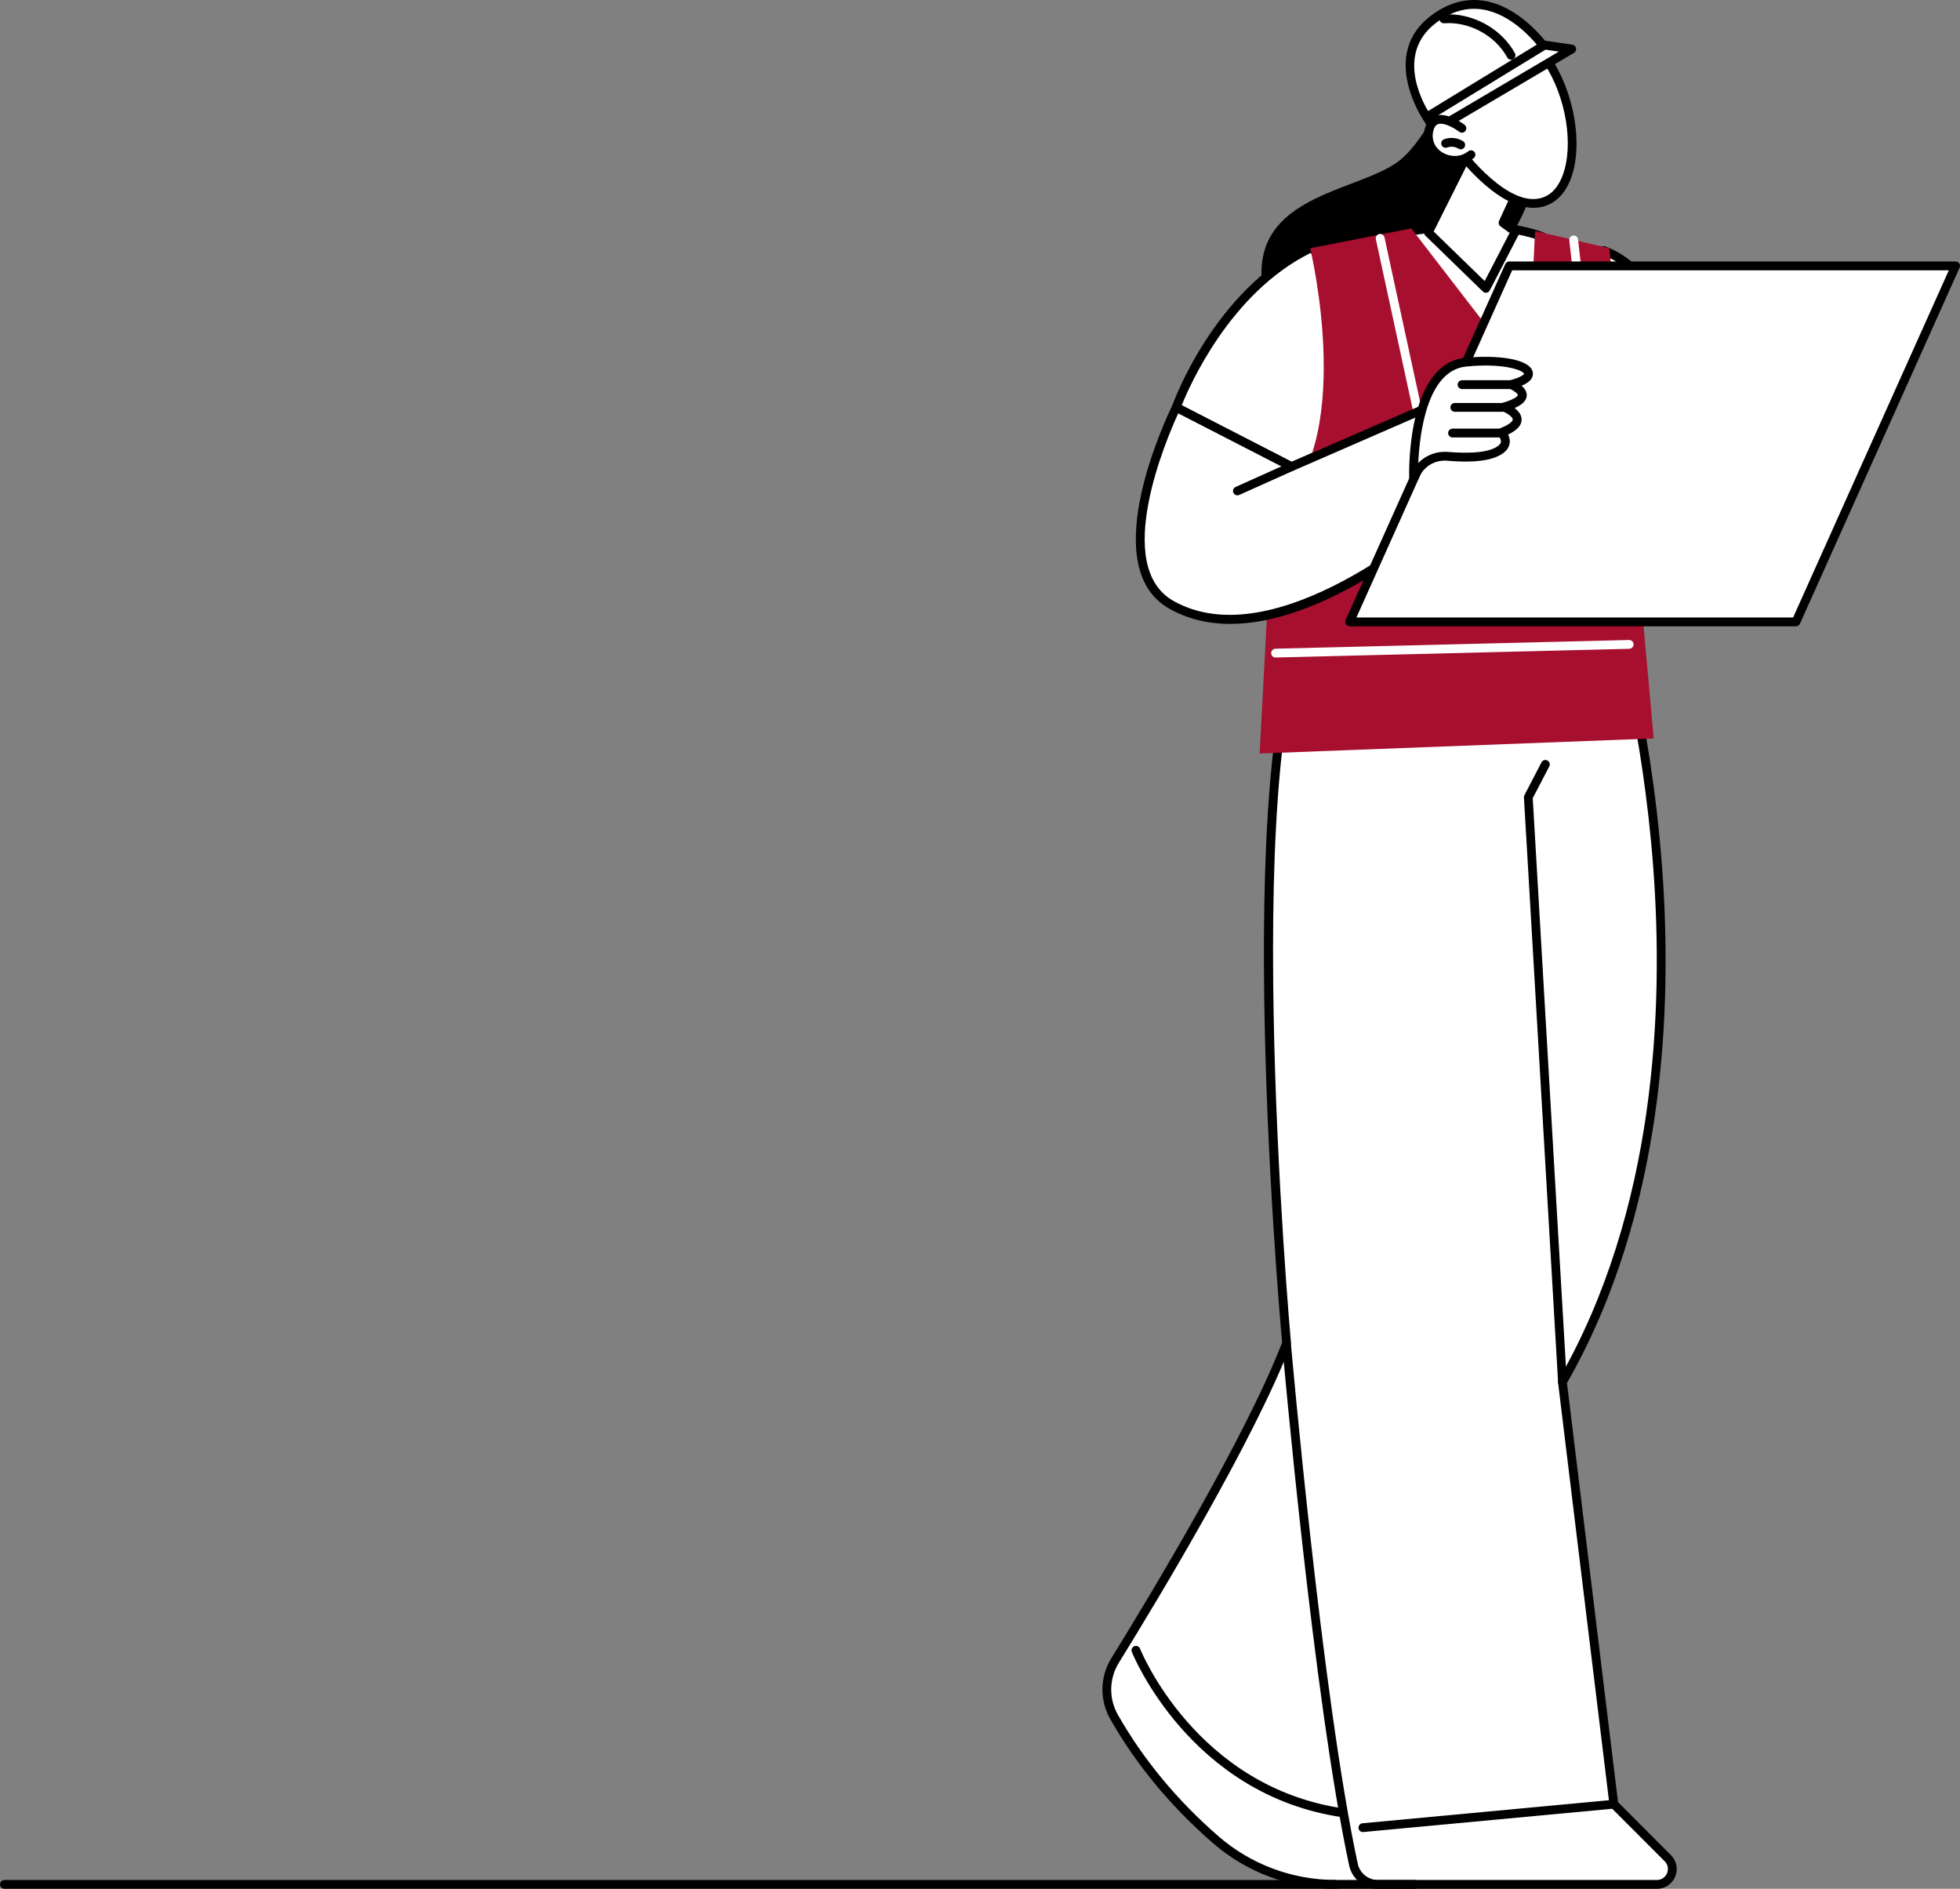 <?xml version="1.0" encoding="UTF-8"?> <svg xmlns="http://www.w3.org/2000/svg" width="274" height="264" viewBox="0 0 274 264" fill="none"><rect x="0" y="0" width="274" height="264" fill="#808080" stroke="none"/><g clip-path="url(#clip0_2054_353831)"><path d="M203.452 10.403C203.452 10.403 199.549 19.323 195.689 22.399C189.481 27.351 171.454 27.049 177.613 44.625C183.771 62.2 213.772 38.775 214.608 23.623C215.444 8.471 203.452 10.403 203.452 10.403Z" fill="black"></path><path d="M225.166 83.718C225.166 83.718 244.915 147.087 218.424 193.163L225.609 252.164L233.15 259.712C234.503 261.065 233.544 263.372 231.632 263.372H186.727C180.556 263.372 174.588 261.164 169.929 257.116C165.46 253.228 160.033 247.525 155.743 239.983C154.341 237.523 154.391 234.496 155.884 232.085C161.299 223.325 174.741 201.043 179.855 187.725C179.855 187.725 171.797 99.177 184.496 84.585L225.166 83.712V83.718Z" fill="white"></path><path d="M186.727 264H231.633C232.77 264 233.747 263.348 234.183 262.296C234.62 261.244 234.386 260.094 233.587 259.288L226.193 251.887L219.057 193.299C232.727 169.399 233.827 140.868 232.346 121.121C230.735 99.695 225.806 83.7 225.757 83.54C225.677 83.282 225.437 83.103 225.154 83.109L184.484 83.983C184.312 83.983 184.146 84.063 184.035 84.192C171.441 98.655 178.755 182.361 179.235 187.645C174.115 200.896 160.845 222.901 155.362 231.765C153.758 234.361 153.696 237.628 155.215 240.291C158.835 246.652 163.654 252.472 169.53 257.584C174.281 261.718 180.39 263.994 186.727 263.994V264ZM224.712 84.346C225.505 87.059 229.666 101.928 231.116 121.238C232.592 140.855 231.491 169.202 217.883 192.856C217.816 192.973 217.791 193.108 217.809 193.237L224.995 252.238C225.013 252.373 225.074 252.503 225.173 252.601L232.714 260.149C233.249 260.684 233.237 261.361 233.046 261.816C232.856 262.271 232.389 262.764 231.633 262.764H186.727C180.685 262.764 174.865 260.592 170.335 256.655C164.557 251.635 159.831 245.92 156.278 239.682C154.987 237.412 155.036 234.632 156.407 232.411C161.926 223.485 175.307 201.284 180.433 187.947C180.464 187.861 180.482 187.762 180.47 187.67C180.39 186.79 172.652 100.039 184.791 85.195L224.718 84.334L224.712 84.346Z" fill="black"></path><path d="M218.419 193.785C218.419 193.785 218.443 193.785 218.455 193.785C218.794 193.766 219.052 193.477 219.033 193.132L214.27 111.561L216.581 107.126C216.735 106.824 216.624 106.455 216.323 106.295C216.022 106.135 215.653 106.258 215.493 106.554L213.108 111.143C213.059 111.241 213.034 111.352 213.041 111.463L217.816 193.2C217.835 193.526 218.105 193.778 218.431 193.778L218.419 193.785Z" fill="black"></path><path d="M192.628 264H197.809C198.147 264 198.424 263.723 198.424 263.385C198.424 263.046 198.147 262.769 197.809 262.769H192.628C191.276 262.769 190.089 261.81 189.807 260.493C184.803 237.209 180.513 188.352 180.47 187.86C180.439 187.522 180.138 187.27 179.806 187.3C179.468 187.331 179.216 187.626 179.247 187.965C179.29 188.457 183.586 237.387 188.608 260.745C189.014 262.628 190.704 263.994 192.634 263.994L192.628 264Z" fill="black"></path><path d="M190.532 256.064C190.532 256.064 190.569 256.064 190.588 256.064L225.659 252.785C225.997 252.755 226.243 252.453 226.212 252.115C226.182 251.777 225.88 251.524 225.542 251.561L190.471 254.84C190.133 254.871 189.887 255.172 189.918 255.511C189.949 255.83 190.213 256.07 190.532 256.07V256.064Z" fill="black"></path><path d="M187.803 254.003C188.104 254.003 188.368 253.782 188.411 253.474C188.461 253.136 188.227 252.828 187.889 252.779C167.163 249.789 159.45 230.633 159.376 230.442C159.253 230.128 158.896 229.968 158.577 230.091C158.263 230.214 158.104 230.571 158.227 230.891C158.306 231.094 166.284 250.909 187.711 254.003C187.741 254.003 187.772 254.003 187.797 254.003H187.803Z" fill="black"></path><path d="M236.777 56.94C236.777 56.94 234.417 38.731 224.19 35.022L224.982 57.967L236.777 56.94Z" fill="white"></path><path d="M224.983 58.583C224.983 58.583 225.02 58.583 225.038 58.583L236.833 57.556C236.999 57.543 237.153 57.457 237.257 57.328C237.362 57.199 237.411 57.026 237.386 56.86C237.288 56.104 234.854 38.239 224.399 34.444C224.208 34.376 223.993 34.407 223.827 34.524C223.661 34.647 223.569 34.837 223.575 35.04L224.368 57.986C224.368 58.152 224.448 58.312 224.577 58.423C224.688 58.521 224.835 58.577 224.983 58.577V58.583ZM236.071 56.387L225.573 57.303L224.835 35.963C232.869 39.716 235.555 53.286 236.071 56.393V56.387Z" fill="black"></path><path d="M189.419 41.739L196.328 32.438C196.328 32.438 207.84 30.204 215.535 33.047L222.911 41.074L214.601 57.973L189.419 41.733V41.739Z" fill="white"></path><path d="M214.601 58.595C214.657 58.595 214.712 58.589 214.767 58.57C214.933 58.521 215.075 58.404 215.155 58.25L223.464 41.352C223.575 41.124 223.538 40.853 223.366 40.663L215.99 32.635C215.923 32.561 215.843 32.505 215.751 32.475C207.982 29.608 196.691 31.742 196.211 31.835C196.058 31.866 195.929 31.945 195.836 32.069L188.928 41.37C188.823 41.505 188.787 41.678 188.817 41.85C188.848 42.016 188.946 42.163 189.088 42.256L214.269 58.496C214.368 58.558 214.485 58.595 214.601 58.595ZM222.174 41.185L214.349 57.087L190.299 41.579L196.672 33.004C198.32 32.715 208.332 31.121 215.185 33.582L222.174 41.191V41.185Z" fill="black"></path><path d="M180.55 65.227L164.428 56.941C164.428 56.941 170.083 41.044 183.156 34.702C189.622 37.323 191.645 48.58 193.882 59.426L180.55 65.233V65.227Z" fill="white"></path><path d="M180.551 65.841C180.637 65.841 180.717 65.823 180.797 65.792L194.128 59.991C194.392 59.874 194.546 59.585 194.485 59.302L194.183 57.832C192.063 47.472 189.869 36.756 183.39 34.135C183.231 34.068 183.046 34.074 182.892 34.154C169.745 40.539 164.091 56.085 163.857 56.743C163.753 57.032 163.882 57.358 164.158 57.499L180.28 65.786C180.366 65.829 180.465 65.853 180.563 65.853L180.551 65.841ZM193.182 59.056L180.569 64.543L165.203 56.644C166.285 53.938 171.946 40.976 183.175 35.372C188.854 37.937 190.95 48.174 192.979 58.072L193.182 59.056Z" fill="black"></path><path d="M176.094 105.317L231.178 103.214L224.994 34.696L214.601 32.285L213.55 53.01L197.293 31.928L183.156 34.696C183.156 34.696 189.929 62.723 177.889 71.655L176.094 105.317Z" fill="#A60F2E"></path><path d="M178.319 91.901H178.331L227.767 90.683C228.105 90.676 228.375 90.394 228.369 90.055C228.363 89.717 228.062 89.446 227.742 89.452L178.307 90.67C177.969 90.676 177.698 90.959 177.704 91.298C177.71 91.63 177.987 91.901 178.319 91.901Z" fill="white"></path><path d="M198.922 61.523C198.965 61.523 199.008 61.523 199.051 61.511C199.383 61.437 199.592 61.111 199.524 60.779L193.544 33.183C193.47 32.85 193.144 32.641 192.813 32.709C192.481 32.783 192.272 33.109 192.339 33.441L198.32 61.038C198.381 61.327 198.639 61.523 198.922 61.523Z" fill="white"></path><path d="M222.911 60.034C222.911 60.034 222.96 60.034 222.979 60.034C223.317 59.997 223.557 59.69 223.52 59.351L220.606 33.465C220.569 33.127 220.268 32.887 219.924 32.924C219.586 32.961 219.346 33.268 219.383 33.606L222.297 59.493C222.333 59.807 222.598 60.04 222.905 60.04L222.911 60.034Z" fill="white"></path><path d="M164.429 56.94L180.551 65.227L199.586 56.94L203.637 70.788C203.637 70.788 179.371 93.309 163.759 84.543C153.593 78.834 164.429 56.94 164.429 56.94Z" fill="white"></path><path d="M172 87.2C186.653 87.2 203.224 72.012 204.06 71.237C204.232 71.077 204.3 70.837 204.232 70.615L200.181 56.768C200.132 56.596 200.009 56.46 199.85 56.386C199.69 56.313 199.505 56.306 199.346 56.38L180.574 64.55L164.717 56.393C164.569 56.319 164.397 56.306 164.244 56.356C164.09 56.405 163.961 56.522 163.887 56.669C163.432 57.586 152.916 79.154 163.469 85.078C166.137 86.579 169.038 87.206 172.006 87.206L172 87.2ZM202.941 70.585C200.206 73.021 178.22 91.956 164.059 84.001C155.393 79.135 163.137 61.197 164.711 57.777L180.267 65.774C180.433 65.86 180.624 65.866 180.796 65.792L199.192 57.783L202.935 70.591L202.941 70.585Z" fill="black"></path><path d="M172.984 69.237C173.07 69.237 173.156 69.219 173.236 69.182L180.802 65.786C181.109 65.644 181.25 65.281 181.109 64.974C180.968 64.666 180.605 64.525 180.298 64.666L172.732 68.062C172.424 68.204 172.283 68.567 172.424 68.874C172.529 69.102 172.75 69.237 172.984 69.237Z" fill="black"></path><path d="M251.067 86.923H188.675L210.993 37.162H273.385L251.067 86.923Z" fill="white"></path><path d="M188.675 87.538H251.067C251.307 87.538 251.528 87.397 251.626 87.175L273.944 37.414C274.03 37.224 274.012 37.002 273.901 36.83C273.79 36.651 273.594 36.547 273.385 36.547H210.993C210.753 36.547 210.532 36.688 210.433 36.91L188.116 86.665C188.03 86.855 188.048 87.077 188.159 87.249C188.269 87.427 188.466 87.532 188.675 87.532V87.538ZM250.668 86.308H189.622L211.392 37.783H272.438L250.668 86.308Z" fill="black"></path><path d="M197.612 66.875C197.612 66.875 197.127 51.397 204.902 50.629C212.677 49.853 216.537 52.394 211.227 53.76C211.227 53.76 215.406 55.439 210.225 56.903C210.225 56.903 214.656 58.62 209.893 60.471C209.893 60.471 211.749 62.31 208.657 63.412C206.986 64.008 204.379 63.959 202.345 63.787C200.476 63.627 198.706 64.636 197.883 66.315L197.612 66.869V66.875Z" fill="white"></path><path d="M197.613 67.49C197.847 67.49 198.062 67.361 198.167 67.145L198.437 66.585C199.156 65.121 200.674 64.26 202.297 64.395C205.21 64.642 207.423 64.5 208.867 63.983C210.115 63.54 210.84 62.901 211.019 62.083C211.135 61.566 211.006 61.092 210.828 60.735C212.094 60.126 212.715 59.437 212.715 58.644C212.715 57.961 212.248 57.426 211.732 57.032C212.617 56.651 213.391 56.103 213.434 55.297C213.465 54.731 213.121 54.27 212.709 53.919C213.883 53.421 214.411 52.793 214.276 52.037C213.938 50.13 209.273 49.576 204.841 50.013C196.587 50.831 196.98 66.241 196.999 66.893C197.005 67.176 197.208 67.416 197.484 67.478C197.527 67.49 197.57 67.49 197.613 67.49ZM201.959 63.153C200.545 63.153 199.224 63.725 198.265 64.715C198.455 60.563 199.513 51.772 204.964 51.231C210.207 50.708 212.918 51.76 213.065 52.246C213.035 52.338 212.592 52.763 211.074 53.156C210.816 53.224 210.631 53.446 210.613 53.71C210.595 53.974 210.748 54.221 210.994 54.319C211.646 54.584 212.211 55.045 212.199 55.223C212.199 55.223 212.082 55.728 210.054 56.3C209.802 56.374 209.617 56.595 209.605 56.86C209.593 57.124 209.752 57.364 209.998 57.463C210.699 57.739 211.48 58.287 211.48 58.631C211.48 58.687 211.43 59.197 209.666 59.88C209.47 59.954 209.328 60.126 209.285 60.329C209.242 60.532 209.31 60.748 209.457 60.895C209.457 60.895 209.912 61.375 209.814 61.812C209.728 62.175 209.248 62.538 208.449 62.821C207.183 63.27 205.093 63.387 202.395 63.165C202.248 63.153 202.1 63.147 201.953 63.147L201.959 63.153Z" fill="black"></path><path d="M204.386 54.375H211.227C211.565 54.375 211.842 54.098 211.842 53.76C211.842 53.421 211.565 53.145 211.227 53.145H204.386C204.048 53.145 203.772 53.421 203.772 53.76C203.772 54.098 204.048 54.375 204.386 54.375Z" fill="black"></path><path d="M203.378 57.556H210.225C210.563 57.556 210.84 57.279 210.84 56.94C210.84 56.602 210.563 56.325 210.225 56.325H203.378C203.04 56.325 202.763 56.602 202.763 56.94C202.763 57.279 203.04 57.556 203.378 57.556Z" fill="black"></path><path d="M203.059 61.142H209.906C210.244 61.142 210.521 60.865 210.521 60.526C210.521 60.188 210.244 59.911 209.906 59.911H203.059C202.721 59.911 202.444 60.188 202.444 60.526C202.444 60.865 202.721 61.142 203.059 61.142Z" fill="black"></path><path d="M205.88 20.104L199.672 32.493L207.717 40.306L211.829 32.376L210.121 31.14L213.354 24.108L205.88 20.104Z" fill="white"></path><path d="M207.717 40.921C207.748 40.921 207.784 40.921 207.815 40.915C208.006 40.885 208.172 40.761 208.264 40.589L212.376 32.66C212.517 32.389 212.437 32.057 212.191 31.878L210.895 30.937L213.919 24.367C214.054 24.072 213.937 23.721 213.648 23.567L206.174 19.557C206.027 19.477 205.854 19.464 205.701 19.514C205.541 19.563 205.412 19.674 205.338 19.821L199.13 32.211C199.007 32.45 199.057 32.74 199.253 32.93L207.299 40.749C207.416 40.86 207.569 40.921 207.729 40.921H207.717ZM211.036 32.561L207.551 39.285L200.421 32.358L206.143 20.935L212.554 24.373L209.561 30.876C209.438 31.14 209.518 31.46 209.757 31.632L211.036 32.555V32.561Z" fill="black"></path><path d="M203.636 20.627C203.636 20.627 210.465 30.131 215.923 28.169C221.381 26.207 220.846 14.002 215.566 7.432C215.566 7.432 203.858 9.259 201.885 15.232L203.642 20.633L203.636 20.627Z" fill="white"></path><path d="M214.368 29.048C214.958 29.048 215.548 28.956 216.132 28.747C217.908 28.107 219.205 26.501 219.881 24.096C221.313 18.996 219.629 11.503 216.046 7.043C215.911 6.871 215.695 6.791 215.474 6.822C214.982 6.896 203.372 8.778 201.301 15.034C201.258 15.157 201.258 15.293 201.301 15.416L203.052 20.817C203.071 20.878 203.102 20.934 203.138 20.983C203.397 21.346 209.002 29.048 214.368 29.048ZM215.308 8.095C218.517 12.309 220.004 19.113 218.701 23.764C218.308 25.16 217.472 26.956 215.72 27.59C210.993 29.288 204.841 21.211 204.196 20.343L202.536 15.237C204.349 10.384 213.409 8.452 215.314 8.101L215.308 8.095Z" fill="black"></path><path d="M201.264 17.538L199.451 16.363C199.451 16.363 193.611 7.874 200.36 2.719C207.103 -2.43 213.391 2.94 216.55 7.425L201.27 17.532L201.264 17.538Z" fill="white"></path><path d="M201.264 18.154C201.381 18.154 201.498 18.117 201.602 18.05L216.888 7.942C217.03 7.85 217.122 7.709 217.153 7.542C217.183 7.376 217.153 7.21 217.048 7.075C215.745 5.223 212.205 0.843 207.417 0.105C204.848 -0.289 202.352 0.425 199.986 2.234C192.856 7.678 198.886 16.622 198.941 16.715C198.99 16.782 199.045 16.838 199.113 16.881L200.926 18.056C201.025 18.123 201.141 18.154 201.258 18.154H201.264ZM215.671 7.272L201.258 16.807L199.888 15.921C199.248 14.943 194.835 7.715 200.73 3.212C202.819 1.618 205.007 0.979 207.226 1.323C211.16 1.926 214.239 5.365 215.671 7.272Z" fill="black"></path><path d="M200.562 18.166L219.721 6.866L215.922 6.3L199.45 16.364L200.562 18.166Z" fill="white"></path><path d="M200.563 18.782C200.667 18.782 200.778 18.757 200.876 18.695L220.035 7.389C220.262 7.259 220.373 6.995 220.323 6.743C220.274 6.484 220.065 6.287 219.813 6.25L216.015 5.685C215.873 5.666 215.726 5.691 215.603 5.771L199.131 15.835C198.989 15.921 198.891 16.056 198.854 16.216C198.817 16.376 198.842 16.542 198.928 16.684L200.04 18.486C200.157 18.677 200.36 18.775 200.563 18.775V18.782ZM217.914 7.216L200.772 17.33L200.299 16.567L216.058 6.939L217.914 7.216Z" fill="black"></path><path d="M211.239 8.348C211.338 8.348 211.442 8.323 211.534 8.274C211.829 8.108 211.94 7.739 211.78 7.438C209.869 3.95 205.763 1.723 201.799 2.03C201.461 2.055 201.209 2.35 201.233 2.688C201.258 3.027 201.547 3.273 201.891 3.254C205.388 2.99 209.014 4.952 210.705 8.028C210.815 8.231 211.024 8.348 211.246 8.348H211.239Z" fill="black"></path><path d="M204.373 17.932C204.373 17.932 200.483 14.924 199.758 18.239C199.032 21.555 203.113 23.635 205.64 21.623L204.373 17.938V17.932Z" fill="white"></path><path d="M203.348 23.026C204.307 23.026 205.253 22.719 206.021 22.103C206.286 21.894 206.329 21.507 206.12 21.242C205.911 20.978 205.524 20.928 205.259 21.144C204.079 22.085 202.579 21.9 201.614 21.297C200.57 20.645 200.096 19.55 200.354 18.369C200.539 17.533 200.908 17.404 201.024 17.354C201.897 17.034 203.501 18.037 203.993 18.419C204.263 18.628 204.651 18.572 204.854 18.308C205.063 18.037 205.013 17.656 204.743 17.447C204.497 17.256 202.278 15.589 200.6 16.204C200.084 16.389 199.42 16.875 199.15 18.111C198.781 19.797 199.475 21.421 200.963 22.343C201.7 22.805 202.524 23.026 203.348 23.026Z" fill="black"></path><path d="M204.208 20.872C204.417 20.872 204.614 20.768 204.73 20.577C204.909 20.288 204.816 19.907 204.528 19.728C203.735 19.242 202.745 19.144 201.878 19.463C201.559 19.58 201.399 19.931 201.516 20.251C201.633 20.571 201.989 20.737 202.303 20.614C202.813 20.429 203.421 20.485 203.882 20.774C203.98 20.835 204.091 20.866 204.202 20.866L204.208 20.872Z" fill="black"></path><path d="M0.614 264H186.727C187.065 264 187.342 263.723 187.342 263.385C187.342 263.046 187.065 262.77 186.727 262.77H0.614C0.276 262.77 -0 263.046 -0 263.385C-0 263.723 0.276 264 0.614 264Z" fill="black"></path></g><defs><clipPath id="clip0_2054_353831"><rect width="274" height="264" fill="white" transform="matrix(-1 0 0 1 274 0)"></rect></clipPath></defs></svg> 
